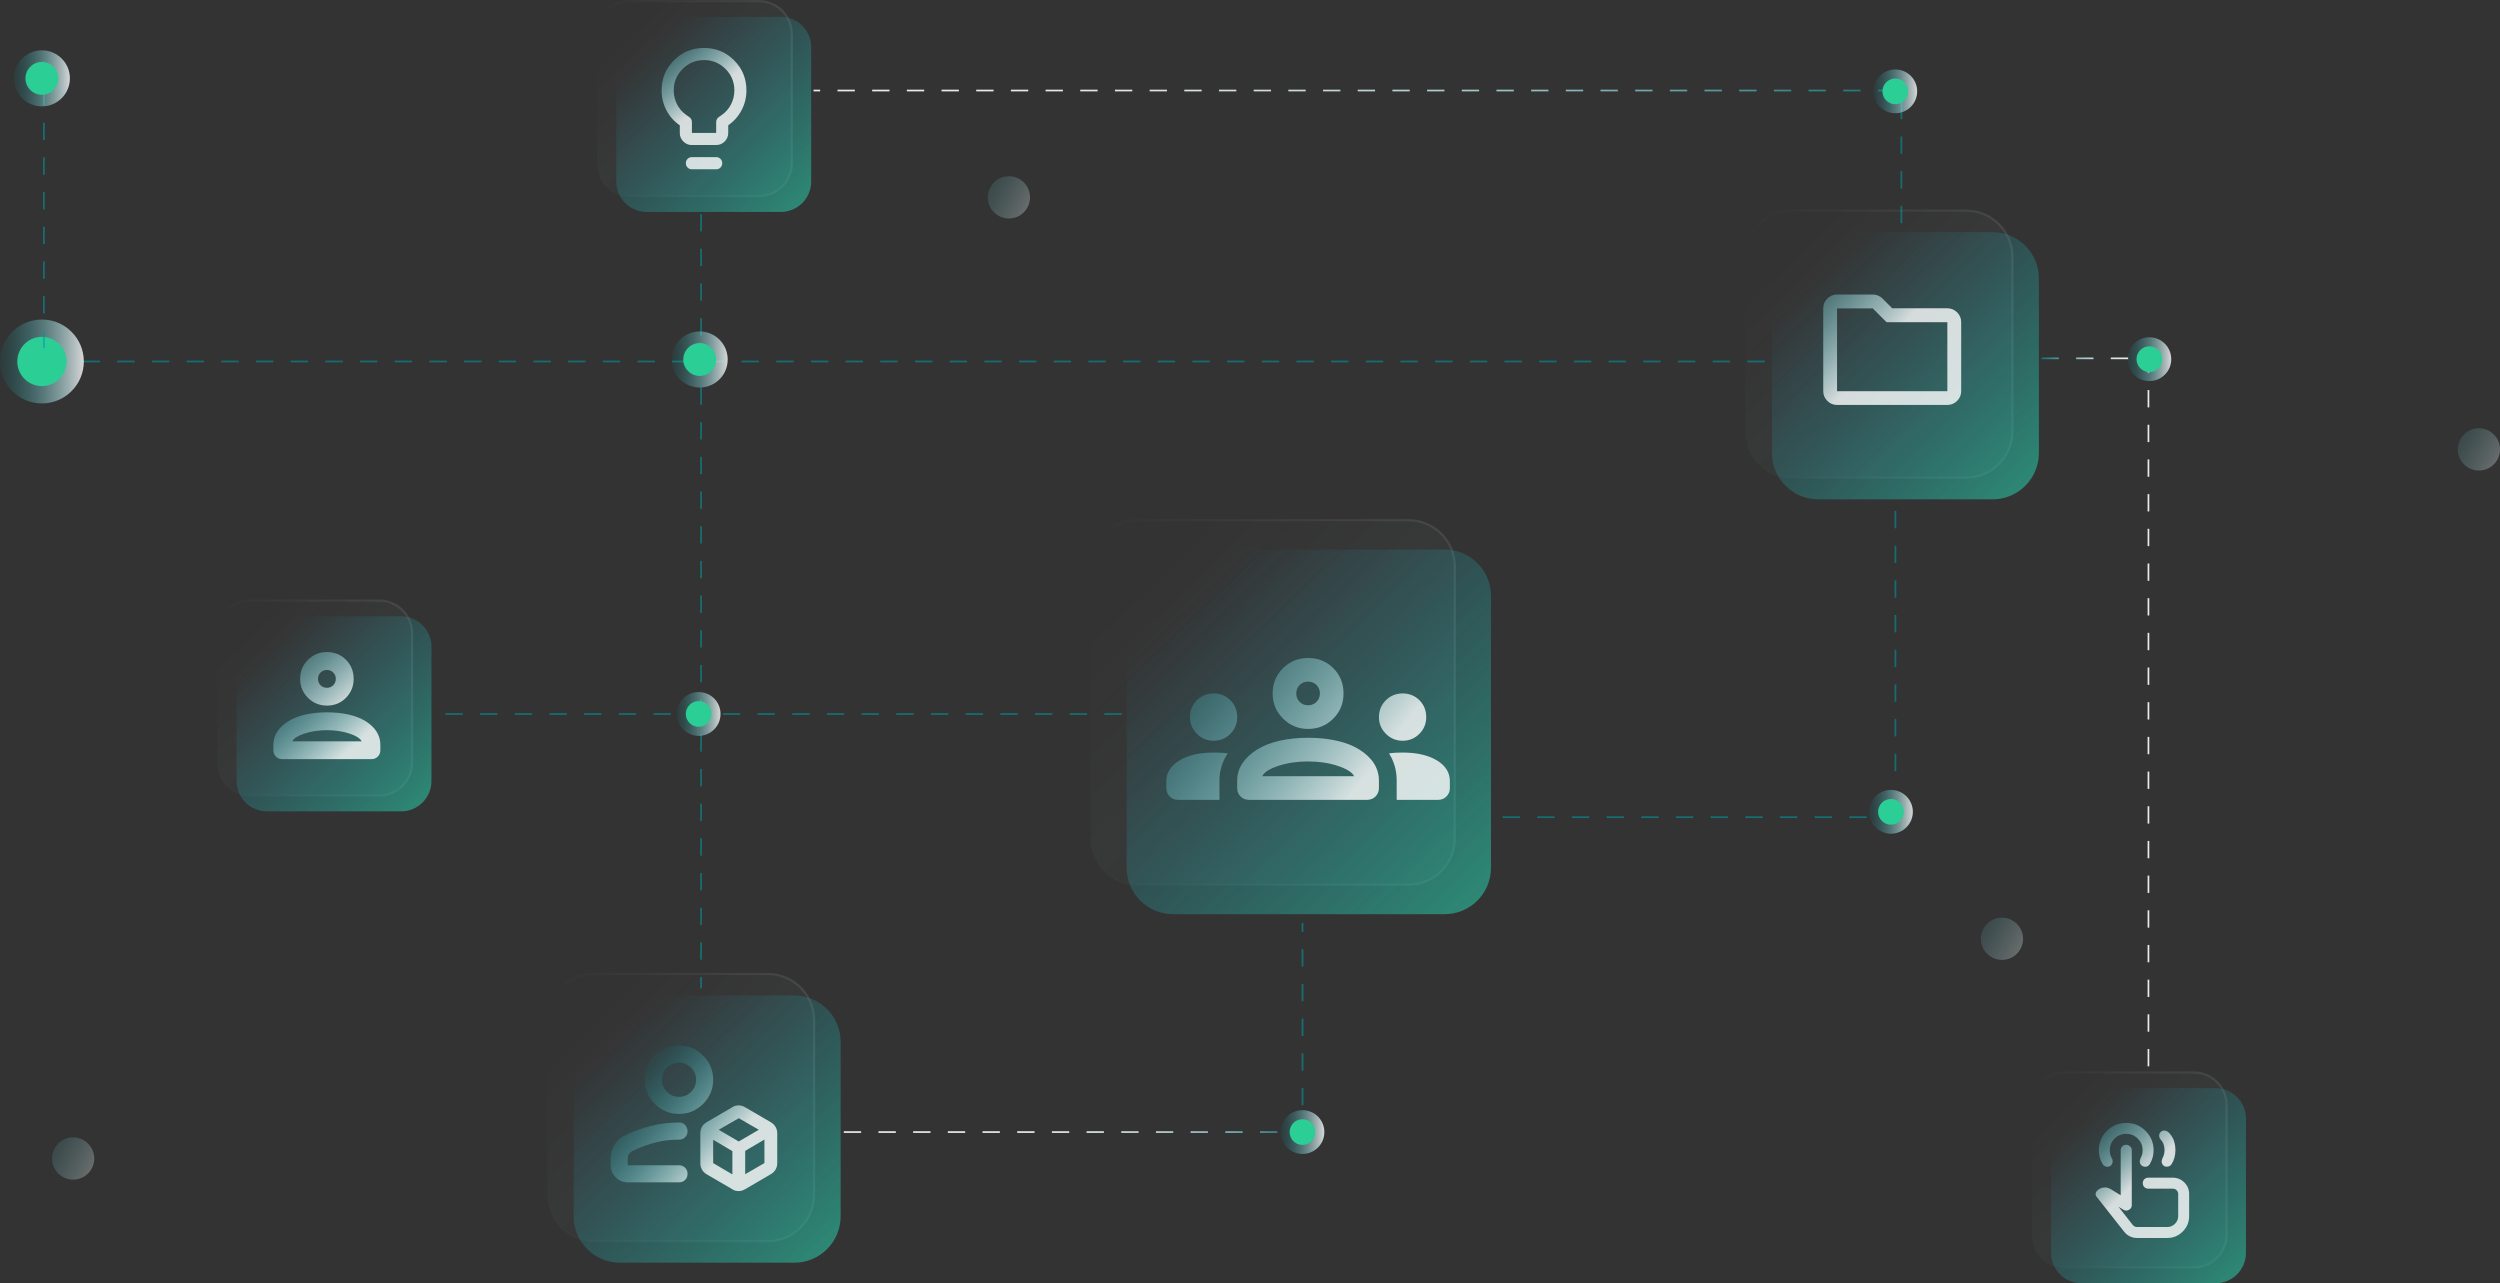 <svg width="865" height="444" viewBox="0 0 865 444" fill="none" xmlns="http://www.w3.org/2000/svg">
<rect x="0" y="0" width="865" height="444" fill="#333333" stroke="none"/>
<g clip-path="url(#clip0_801_200)">
<path opacity="0.15" d="M487.354 179.969H393.364C384.51 179.969 377.333 187.153 377.333 196.015V290.089C377.333 298.95 384.51 306.134 393.364 306.134H487.354C496.208 306.134 503.385 298.95 503.385 290.089V196.015C503.385 187.153 496.208 179.969 487.354 179.969Z" fill="url(#paint0_linear_801_200)" stroke="url(#paint1_linear_801_200)" stroke-width="0.75" stroke-miterlimit="10"/>
<path d="M499.846 190.138H405.856C397.003 190.138 389.825 197.322 389.825 206.184V300.258C389.825 309.12 397.003 316.303 405.856 316.303H499.846C508.7 316.303 515.877 309.12 515.877 300.258V206.184C515.877 197.322 508.7 190.138 499.846 190.138Z" fill="url(#paint2_linear_801_200)"/>
<path d="M407.625 276.752C406.47 276.752 405.491 276.356 404.71 275.575C403.93 274.794 403.534 273.814 403.534 272.658V270.303C403.534 267.375 405.033 264.979 408.031 263.145C411.029 261.301 414.985 260.384 419.888 260.384C420.773 260.384 421.626 260.405 422.438 260.436C423.25 260.467 424.041 260.551 424.791 260.696C423.833 262.124 423.125 263.624 422.647 265.198C422.168 266.771 421.928 268.407 421.928 270.105V276.752H407.625ZM432.151 276.752C430.995 276.752 430.017 276.356 429.236 275.575C428.455 274.794 428.06 273.814 428.06 272.658V270.105C428.06 267.927 428.653 265.927 429.85 264.124C431.047 262.322 432.734 260.728 434.909 259.363C437.085 257.998 439.698 256.977 442.727 256.289C445.756 255.602 449.046 255.268 452.585 255.268C456.124 255.268 459.518 255.612 462.547 256.289C465.576 256.966 468.189 257.998 470.365 259.363C472.541 260.728 474.217 262.311 475.372 264.124C476.528 265.937 477.11 267.927 477.11 270.105V272.658C477.11 273.814 476.715 274.794 475.934 275.575C475.153 276.356 474.175 276.752 473.019 276.752H432.14H432.151ZM483.252 276.752V270.105C483.252 268.334 483.034 266.656 482.586 265.093C482.138 263.52 481.483 262.061 480.598 260.696C481.347 260.561 482.118 260.478 482.898 260.436C483.679 260.394 484.481 260.384 485.303 260.384C490.206 260.384 494.162 261.29 497.16 263.093C500.158 264.895 501.657 267.302 501.657 270.303V272.658C501.657 273.814 501.261 274.794 500.48 275.575C499.7 276.356 498.721 276.752 497.566 276.752H483.263H483.252ZM436.752 268.573H468.533C467.856 267.208 465.962 266.021 462.859 264.989C459.757 263.968 456.333 263.458 452.585 263.458C448.838 263.458 445.413 263.968 442.311 264.989C439.208 266.01 437.356 267.208 436.741 268.573H436.752ZM419.888 256.3C417.639 256.3 415.714 255.497 414.111 253.893C412.507 252.288 411.706 250.361 411.706 248.11C411.706 245.86 412.507 243.849 414.111 242.275C415.714 240.702 417.639 239.921 419.888 239.921C422.136 239.921 424.146 240.702 425.717 242.275C427.289 243.849 428.07 245.787 428.07 248.11C428.07 250.434 427.289 252.288 425.717 253.893C424.146 255.497 422.209 256.3 419.888 256.3ZM485.293 256.3C483.044 256.3 481.118 255.497 479.515 253.893C477.912 252.288 477.11 250.361 477.11 248.11C477.11 245.86 477.912 243.849 479.515 242.275C481.118 240.702 483.044 239.921 485.293 239.921C487.541 239.921 489.55 240.702 491.122 242.275C492.694 243.849 493.475 245.787 493.475 248.11C493.475 250.434 492.694 252.288 491.122 253.893C489.55 255.497 487.614 256.3 485.293 256.3ZM452.595 252.205C449.191 252.205 446.298 251.007 443.914 248.621C441.53 246.235 440.333 243.338 440.333 239.931C440.333 236.524 441.53 233.534 443.914 231.19C446.298 228.845 449.191 227.657 452.595 227.657C455.999 227.657 458.987 228.835 461.329 231.19C463.682 233.544 464.858 236.462 464.858 239.931C464.858 243.401 463.682 246.235 461.329 248.621C458.977 251.007 456.062 252.205 452.595 252.205ZM452.595 244.026C453.751 244.026 454.729 243.63 455.51 242.849C456.291 242.067 456.686 241.088 456.686 239.931C456.686 238.775 456.291 237.795 455.51 237.014C454.729 236.232 453.751 235.836 452.595 235.836C451.44 235.836 450.461 236.232 449.681 237.014C448.9 237.795 448.504 238.775 448.504 239.931C448.504 241.088 448.9 242.067 449.681 242.849C450.461 243.63 451.44 244.026 452.595 244.026Z" fill="url(#paint3_linear_801_200)"/>
<path opacity="0.15" d="M680.279 72.861H619.965C611.111 72.861 603.934 80.045 603.934 88.906V149.275C603.934 158.136 611.111 165.32 619.965 165.32H680.279C689.133 165.32 696.31 158.136 696.31 149.275V88.906C696.31 80.045 689.133 72.861 680.279 72.861Z" fill="url(#paint4_linear_801_200)" stroke="url(#paint5_linear_801_200)" stroke-width="0.75" stroke-miterlimit="10"/>
<path d="M689.429 80.311H629.115C620.261 80.311 613.084 87.494 613.084 96.356V156.724C613.084 165.586 620.261 172.77 629.115 172.77H689.429C698.283 172.77 705.46 165.586 705.46 156.724V96.356C705.46 87.494 698.283 80.311 689.429 80.311Z" fill="url(#paint6_linear_801_200)"/>
<path opacity="0.15" d="M262.618 0.396H217.918C211.64 0.396 206.551 5.49 206.551 11.774V56.513C206.551 62.797 211.64 67.891 217.918 67.891H262.618C268.896 67.891 273.985 62.797 273.985 56.513V11.774C273.985 5.49 268.896 0.396 262.618 0.396Z" fill="url(#paint7_linear_801_200)" stroke="url(#paint8_linear_801_200)" stroke-width="0.75" stroke-miterlimit="10"/>
<path d="M270.164 5.835H223.737C217.936 5.835 213.233 10.541 213.233 16.348V62.817C213.233 68.623 217.936 73.33 223.737 73.33H270.164C275.965 73.33 280.668 68.623 280.668 62.817V16.348C280.668 10.541 275.965 5.835 270.164 5.835Z" fill="url(#paint9_linear_801_200)"/>
<path opacity="0.15" d="M759.059 371.066H714.36C708.082 371.066 702.992 376.16 702.992 382.444V427.183C702.992 433.467 708.082 438.561 714.36 438.561H759.059C765.337 438.561 770.427 433.467 770.427 427.183V382.444C770.427 376.16 765.337 371.066 759.059 371.066Z" fill="url(#paint10_linear_801_200)" stroke="url(#paint11_linear_801_200)" stroke-width="0.75" stroke-miterlimit="10"/>
<path d="M766.595 376.505H720.168C714.367 376.505 709.664 381.212 709.664 387.018V433.487C709.664 439.293 714.367 444 720.168 444H766.595C772.396 444 777.099 439.293 777.099 433.487V387.018C777.099 381.212 772.396 376.505 766.595 376.505Z" fill="url(#paint12_linear_801_200)"/>
<path opacity="0.15" d="M131.236 207.788H86.536C80.258 207.788 75.169 212.882 75.169 219.166V263.906C75.169 270.189 80.258 275.283 86.536 275.283H131.236C137.514 275.283 142.603 270.189 142.603 263.906V219.166C142.603 212.882 137.514 207.788 131.236 207.788Z" fill="url(#paint13_linear_801_200)" stroke="url(#paint14_linear_801_200)" stroke-width="0.75" stroke-miterlimit="10"/>
<path d="M138.783 213.237H92.355C86.554 213.237 81.852 217.944 81.852 223.75V270.22C81.852 276.026 86.554 280.732 92.355 280.732H138.783C144.584 280.732 149.286 276.026 149.286 270.22V223.75C149.286 217.944 144.584 213.237 138.783 213.237Z" fill="url(#paint15_linear_801_200)"/>
<path opacity="0.15" d="M265.678 336.985H205.364C196.51 336.985 189.333 344.169 189.333 353.031V413.399C189.333 422.261 196.51 429.445 205.364 429.445H265.678C274.532 429.445 281.709 422.261 281.709 413.399V353.031C281.709 344.169 274.532 336.985 265.678 336.985Z" fill="url(#paint16_linear_801_200)" stroke="url(#paint17_linear_801_200)" stroke-width="0.75" stroke-miterlimit="10"/>
<path d="M274.829 344.435H214.514C205.661 344.435 198.483 351.619 198.483 360.481V420.849C198.483 429.71 205.661 436.894 214.514 436.894H274.829C283.682 436.894 290.86 429.71 290.86 420.849V360.481C290.86 351.619 283.682 344.435 274.829 344.435Z" fill="url(#paint18_linear_801_200)"/>
<path d="M211.276 403.167V400.802C211.276 399.177 211.693 397.645 212.536 396.218C213.379 394.79 214.535 393.707 216.013 392.967C218.969 391.488 222.04 390.352 225.215 389.56C228.39 388.768 231.659 388.372 235.011 388.372C235.802 388.372 236.478 388.654 237.041 389.227C237.603 389.8 237.894 390.55 237.894 391.488C237.894 392.279 237.613 392.946 237.041 393.488C236.468 394.03 235.802 394.301 235.011 394.301C231.513 394.301 228.359 394.749 225.548 395.634C222.738 396.52 220.447 397.406 218.678 398.302C218.23 398.552 217.876 398.896 217.605 399.333C217.335 399.781 217.2 400.271 217.2 400.813V403.178H234.938C235.771 403.178 236.478 403.459 237.041 404.032C237.603 404.605 237.894 405.303 237.894 406.137C237.894 406.97 237.613 407.679 237.041 408.242C236.468 408.804 235.771 409.096 234.938 409.096H217.2C215.576 409.096 214.181 408.512 213.025 407.356C211.87 406.199 211.287 404.803 211.287 403.178L211.276 403.167ZM255.622 412.117C255.226 412.117 254.831 412.065 254.435 411.972C254.04 411.878 253.675 411.701 253.332 411.451L244.463 406.272C243.776 405.876 243.245 405.345 242.87 404.678C242.506 404.011 242.318 403.282 242.318 402.501V392.071C242.318 391.279 242.506 390.55 242.87 389.893C243.234 389.227 243.765 388.695 244.463 388.299L253.332 383.121C253.675 382.871 254.05 382.704 254.435 382.6C254.82 382.496 255.226 382.454 255.622 382.454C256.018 382.454 256.403 382.517 256.767 382.642C257.131 382.767 257.496 382.923 257.839 383.121L266.708 388.299C267.395 388.695 267.937 389.227 268.332 389.893C268.728 390.56 268.926 391.29 268.926 392.071V402.501C268.926 403.292 268.728 404.022 268.332 404.678C267.937 405.345 267.395 405.876 266.708 406.272L257.839 411.451C257.496 411.649 257.142 411.805 256.767 411.93C256.392 412.055 256.018 412.117 255.622 412.117ZM234.927 385.424C231.68 385.424 228.89 384.267 226.579 381.944C224.268 379.631 223.102 376.838 223.102 373.588C223.102 370.337 224.257 367.544 226.579 365.231C228.89 362.918 231.68 361.751 234.927 361.751C238.175 361.751 240.965 362.908 243.276 365.231C245.587 367.544 246.753 370.337 246.753 373.588C246.753 376.838 245.597 379.631 243.276 381.944C240.965 384.257 238.175 385.424 234.927 385.424ZM234.927 379.506C236.551 379.506 237.946 378.922 239.102 377.766C240.257 376.609 240.84 375.213 240.84 373.588C240.84 371.962 240.257 370.566 239.102 369.409C237.946 368.253 236.551 367.67 234.927 367.67C233.303 367.67 231.909 368.253 230.753 369.409C229.598 370.566 229.015 371.962 229.015 373.588C229.015 375.213 229.598 376.609 230.753 377.766C231.909 378.922 233.303 379.506 234.927 379.506ZM248.668 390.894L255.612 394.957L262.555 390.894L255.612 386.903L248.668 390.894ZM257.839 406.272L264.491 402.428V394.29L257.839 398.208V406.272ZM246.753 402.428L253.405 406.345V398.281L246.753 394.363V402.428Z" fill="url(#paint19_linear_801_200)"/>
<path d="M519.885 282.743H656.409" stroke="url(#paint20_linear_801_200)" stroke-width="0.59" stroke-miterlimit="10" stroke-dasharray="6 6"/>
<path d="M655.826 176.791V272.647" stroke="url(#paint21_linear_801_200)" stroke-width="0.59" stroke-miterlimit="10" stroke-dasharray="6 6"/>
<path d="M242.568 74.07V341.976" stroke="url(#paint22_linear_801_200)" stroke-width="0.59" stroke-miterlimit="10" stroke-dasharray="6 6"/>
<path d="M657.877 77.216V31.32H281.48" stroke="url(#paint23_linear_801_200)" stroke-width="0.59" stroke-miterlimit="10" stroke-dasharray="6 6"/>
<path d="M291.952 391.696H450.67V319.325" stroke="url(#paint24_linear_801_200)" stroke-width="0.59" stroke-miterlimit="10" stroke-dasharray="6 6"/>
<path d="M706.334 123.987H743.361V370.024" stroke="url(#paint25_linear_801_200)" stroke-width="0.59" stroke-miterlimit="10" stroke-dasharray="6 6"/>
<path d="M635.62 140.116C634.308 140.116 633.184 139.647 632.247 138.71C631.31 137.772 630.842 136.647 630.842 135.334V106.681C630.842 105.368 631.31 104.243 632.247 103.305C633.184 102.368 634.308 101.899 635.62 101.899H647.966C648.601 101.899 649.205 102.013 649.788 102.253C650.371 102.493 650.87 102.826 651.307 103.264L654.711 106.671H673.793C675.104 106.671 676.228 107.14 677.165 108.077C678.102 109.015 678.571 110.14 678.571 111.453V135.323C678.571 136.636 678.102 137.761 677.165 138.699C676.228 139.637 675.104 140.106 673.793 140.106H635.63L635.62 140.116ZM635.62 135.344H673.782V111.474H652.734L647.966 106.702H635.62V135.355V135.344Z" fill="url(#paint26_linear_801_200)"/>
<path d="M239.404 50.189C238.249 50.189 237.26 49.782 236.437 48.959C235.615 48.136 235.209 47.146 235.209 45.99V43.364C233.221 41.999 231.67 40.249 230.566 38.113C229.463 35.977 228.911 33.706 228.911 31.288C228.911 27.194 230.337 23.724 233.179 20.869C236.031 18.015 239.498 16.598 243.589 16.598C247.68 16.598 251.146 18.025 253.999 20.869C256.851 23.724 258.267 27.194 258.267 31.288C258.267 33.706 257.715 35.967 256.612 38.082C255.508 40.197 253.967 41.958 251.969 43.354V45.979C251.969 47.136 251.563 48.126 250.74 48.949C249.918 49.772 248.929 50.178 247.774 50.178H239.383L239.404 50.189ZM239.404 45.99H247.794V42.26C247.794 41.906 247.878 41.583 248.034 41.26C248.19 40.937 248.409 40.697 248.69 40.52L249.585 39.895C251.021 38.915 252.125 37.665 252.916 36.144C253.707 34.623 254.092 33.008 254.092 31.288C254.092 28.381 253.072 25.912 251.021 23.86C248.971 21.807 246.504 20.786 243.599 20.786C240.695 20.786 238.228 21.807 236.177 23.86C234.137 25.902 233.106 28.381 233.106 31.288C233.106 33.008 233.502 34.623 234.283 36.144C235.063 37.665 236.177 38.915 237.614 39.895L238.509 40.52C238.79 40.697 239.009 40.937 239.165 41.26C239.321 41.583 239.404 41.906 239.404 42.26V45.99ZM239.404 58.576C238.811 58.576 238.311 58.378 237.905 57.972C237.499 57.566 237.301 57.076 237.301 56.471C237.301 55.867 237.499 55.377 237.905 54.971C238.311 54.565 238.8 54.367 239.404 54.367H247.794C248.388 54.367 248.887 54.565 249.293 54.971C249.699 55.377 249.897 55.867 249.897 56.471C249.897 57.076 249.699 57.566 249.293 57.972C248.887 58.378 248.398 58.576 247.794 58.576H239.404Z" fill="url(#paint27_linear_801_200)"/>
<path d="M749.765 403.688C749.223 403.688 748.786 403.511 748.443 403.147C748.099 402.782 747.922 402.334 747.922 401.792C747.922 401.667 748.006 401.354 748.162 400.844C748.412 400.406 748.599 399.948 748.734 399.469C748.87 398.989 748.922 398.5 748.922 398C748.922 397.364 748.838 396.739 748.661 396.124C748.484 395.509 748.182 394.968 747.735 394.488C747.547 394.269 747.391 394.019 747.256 393.749C747.121 393.478 747.069 393.207 747.069 392.915C747.069 392.436 747.235 392.029 747.568 391.686C747.901 391.342 748.307 391.165 748.776 391.165C749.182 391.165 749.557 391.269 749.89 391.477C750.223 391.686 750.514 391.946 750.764 392.259C751.462 393.05 751.961 393.946 752.253 394.936C752.555 395.937 752.7 396.947 752.7 397.989C752.7 398.812 752.596 399.625 752.388 400.427C752.18 401.229 751.857 402 751.42 402.73C751.264 403.011 751.035 403.24 750.733 403.417C750.431 403.595 750.108 403.678 749.765 403.678V403.688ZM739.397 428.34C738.512 428.34 737.679 428.152 736.909 427.767C736.138 427.381 735.483 426.85 734.941 426.152L725.416 414.066C725.166 413.784 725.052 413.441 725.083 413.045C725.114 412.649 725.26 412.326 725.51 412.076C726.145 411.409 726.894 411.013 727.779 410.888C728.664 410.763 729.487 410.94 730.246 411.409L733.755 413.545V398C733.755 397.458 733.932 397.01 734.296 396.645C734.66 396.28 735.108 396.103 735.649 396.103C736.19 396.103 736.648 396.28 737.023 396.645C737.398 397.01 737.596 397.458 737.596 398V416.962C737.596 417.692 737.273 418.233 736.628 418.598C735.982 418.963 735.337 418.952 734.712 418.577L733.005 417.535L737.929 423.839C738.116 424.058 738.335 424.235 738.595 424.36C738.855 424.485 739.116 424.547 739.397 424.547H749.869C750.91 424.547 751.805 424.172 752.544 423.433C753.283 422.693 753.658 421.797 753.658 420.755V413.17C753.658 412.628 753.481 412.18 753.117 411.815C752.752 411.451 752.305 411.274 751.763 411.274H743.29C742.749 411.274 742.301 411.096 741.937 410.732C741.572 410.367 741.395 409.919 741.395 409.377C741.395 408.835 741.572 408.387 741.937 408.023C742.301 407.658 742.749 407.481 743.29 407.481H751.763C753.346 407.481 754.689 408.033 755.792 409.138C756.895 410.242 757.447 411.586 757.447 413.17V420.755C757.447 422.839 756.708 424.631 755.219 426.11C753.731 427.6 751.951 428.34 749.869 428.34H739.397ZM742.239 403.688C741.697 403.688 741.25 403.511 740.885 403.147C740.521 402.782 740.344 402.334 740.344 401.792C740.344 401.73 740.427 401.417 740.583 400.844C740.833 400.406 741.021 399.948 741.156 399.489C741.291 399.031 741.343 398.531 741.343 398C741.343 396.416 740.792 395.072 739.688 393.967C738.585 392.863 737.242 392.311 735.66 392.311C734.077 392.311 732.734 392.863 731.631 393.967C730.528 395.072 729.976 396.416 729.976 398C729.976 398.541 730.038 399.031 730.163 399.489C730.288 399.948 730.475 400.396 730.736 400.844C730.829 401 730.892 401.157 730.923 401.323C730.954 401.49 730.975 401.636 730.975 401.803C730.975 402.344 730.798 402.792 730.455 403.157C730.111 403.522 729.663 403.699 729.133 403.699C728.789 403.699 728.466 403.605 728.164 403.417C727.863 403.23 727.634 402.99 727.477 402.709C727.071 402.011 726.749 401.271 726.53 400.479C726.312 399.687 726.197 398.864 726.197 398.01C726.197 395.384 727.124 393.155 728.966 391.3C730.809 389.456 733.047 388.529 735.67 388.529C738.293 388.529 740.521 389.456 742.374 391.3C744.216 393.144 745.143 395.384 745.143 398.01C745.143 398.864 745.028 399.687 744.81 400.479C744.591 401.271 744.268 402.011 743.862 402.709C743.706 402.99 743.488 403.23 743.196 403.417C742.905 403.605 742.592 403.699 742.249 403.699L742.239 403.688Z" fill="url(#paint28_linear_801_200)"/>
<path d="M388.107 247.058H148.068" stroke="url(#paint29_linear_801_200)" stroke-width="0.59" stroke-miterlimit="10" stroke-dasharray="6 6"/>
<path d="M130.299 253.143C129.425 251.778 128.165 250.579 126.52 249.548C124.875 248.516 122.908 247.745 120.618 247.235C118.328 246.724 115.819 246.464 113.102 246.464C110.385 246.464 107.949 246.724 105.659 247.235C103.369 247.745 101.401 248.516 99.757 249.548C98.112 250.579 96.842 251.778 95.936 253.143C95.041 254.507 94.583 256.008 94.583 257.654V259.582C94.583 260.457 94.874 261.186 95.468 261.78C96.061 262.374 96.79 262.666 97.664 262.666H128.519C129.393 262.666 130.122 262.374 130.715 261.78C131.309 261.186 131.6 260.457 131.6 259.582V257.654C131.6 256.008 131.163 254.497 130.289 253.143H130.299ZM101.152 256.497C101.61 255.466 103.015 254.57 105.357 253.799C107.699 253.028 110.281 252.642 113.112 252.642C115.944 252.642 118.525 253.028 120.868 253.799C123.21 254.57 124.636 255.476 125.146 256.497H101.162H101.152Z" fill="url(#paint30_linear_801_200)"/>
<path d="M119.702 228.283C117.932 226.511 115.726 225.615 113.113 225.615C110.5 225.615 108.355 226.501 106.555 228.283C104.754 230.054 103.858 232.263 103.858 234.878C103.858 237.493 104.754 239.639 106.555 241.442C108.355 243.244 110.541 244.14 113.113 244.14C115.684 244.14 117.932 243.244 119.702 241.442C121.472 239.639 122.367 237.451 122.367 234.878C122.367 232.304 121.482 230.054 119.702 228.283ZM115.299 237.087C114.705 237.681 113.977 237.972 113.102 237.972C112.228 237.972 111.499 237.681 110.906 237.087C110.312 236.493 110.021 235.763 110.021 234.888C110.021 234.013 110.312 233.284 110.906 232.69C111.499 232.096 112.228 231.804 113.102 231.804C113.977 231.804 114.705 232.096 115.299 232.69C115.892 233.284 116.184 234.013 116.184 234.888C116.184 235.763 115.892 236.493 115.299 237.087Z" fill="url(#paint31_linear_801_200)"/>
<path d="M661.843 280.889C661.843 285.067 658.46 288.463 654.275 288.463C650.09 288.463 646.707 285.077 646.707 280.889C646.707 276.7 650.09 273.314 654.275 273.314C658.46 273.314 661.843 276.7 661.843 280.889Z" fill="url(#paint32_linear_801_200)"/>
<path d="M658.71 280.889C658.71 283.348 656.722 285.338 654.265 285.338C651.809 285.338 649.82 283.348 649.82 280.889C649.82 278.43 651.809 276.44 654.265 276.44C656.722 276.44 658.71 278.43 658.71 280.889Z" fill="#2BCE95"/>
<path d="M751.253 124.279C751.253 128.457 747.87 131.854 743.685 131.854C739.5 131.854 736.117 128.468 736.117 124.279C736.117 120.091 739.5 116.704 743.685 116.704C747.87 116.704 751.253 120.091 751.253 124.279Z" fill="url(#paint33_linear_801_200)"/>
<path d="M748.13 124.279C748.13 126.738 746.142 128.728 743.685 128.728C741.228 128.728 739.24 126.738 739.24 124.279C739.24 121.82 741.228 119.83 743.685 119.83C746.142 119.83 748.13 121.82 748.13 124.279Z" fill="#2BCE95"/>
<path d="M663.343 31.612C663.343 35.79 659.96 39.186 655.775 39.186C651.59 39.186 648.207 35.8 648.207 31.612C648.207 27.423 651.59 24.037 655.775 24.037C659.96 24.037 663.343 27.423 663.343 31.612Z" fill="url(#paint34_linear_801_200)"/>
<path d="M660.22 31.612C660.22 34.071 658.232 36.06 655.775 36.06C653.318 36.06 651.33 34.071 651.33 31.612C651.33 29.153 653.318 27.163 655.775 27.163C658.232 27.163 660.22 29.153 660.22 31.612Z" fill="#2BCE95"/>
<path d="M458.228 391.696C458.228 395.874 454.844 399.271 450.66 399.271C446.475 399.271 443.092 395.885 443.092 391.696C443.092 387.508 446.475 384.121 450.66 384.121C454.844 384.121 458.228 387.508 458.228 391.696Z" fill="url(#paint35_linear_801_200)"/>
<path d="M455.105 391.696C455.105 394.155 453.117 396.145 450.66 396.145C448.203 396.145 446.215 394.155 446.215 391.696C446.215 389.237 448.203 387.247 450.66 387.247C453.117 387.247 455.105 389.237 455.105 391.696Z" fill="#2BCE95"/>
<path d="M249.304 247.027C249.304 251.205 245.921 254.601 241.736 254.601C237.551 254.601 234.168 251.215 234.168 247.027C234.168 242.838 237.551 239.452 241.736 239.452C245.921 239.452 249.304 242.838 249.304 247.027Z" fill="url(#paint36_linear_801_200)"/>
<path d="M246.181 247.027C246.181 249.485 244.193 251.476 241.736 251.476C239.279 251.476 237.291 249.485 237.291 247.027C237.291 244.568 239.279 242.578 241.736 242.578C244.193 242.578 246.181 244.568 246.181 247.027Z" fill="#2BCE95"/>
<path d="M610.575 125.071H14.501" stroke="url(#paint37_linear_801_200)" stroke-width="0.59" stroke-miterlimit="10" stroke-dasharray="6 6"/>
<path d="M29.002 125.071C29.002 133.083 22.506 139.585 14.501 139.585C6.496 139.585 0 133.083 0 125.071C0 117.059 6.496 110.557 14.501 110.557C22.506 110.557 29.002 117.059 29.002 125.071Z" fill="url(#paint38_linear_801_200)"/>
<path d="M23.016 125.071C23.016 129.78 19.206 133.594 14.501 133.594C9.795 133.594 5.985 129.78 5.985 125.071C5.985 120.361 9.795 116.548 14.501 116.548C19.206 116.548 23.016 120.361 23.016 125.071Z" fill="#2BCE95"/>
<path d="M15.188 120.455V21.224" stroke="url(#paint39_linear_801_200)" stroke-width="0.59" stroke-miterlimit="10" stroke-dasharray="6 6"/>
<path d="M24.182 27.11C24.182 32.466 19.841 36.811 14.49 36.811C9.14 36.811 4.799 32.466 4.799 27.11C4.799 21.755 9.14 17.41 14.49 17.41C19.841 17.41 24.182 21.755 24.182 27.11Z" fill="url(#paint40_linear_801_200)"/>
<path d="M20.185 27.11C20.185 30.257 17.634 32.799 14.501 32.799C11.368 32.799 8.817 30.247 8.817 27.11C8.817 23.974 11.368 21.422 14.501 21.422C17.634 21.422 20.185 23.974 20.185 27.11Z" fill="#2BCE95"/>
<path d="M251.781 124.383C251.781 129.739 247.441 134.083 242.09 134.083C236.739 134.083 232.398 129.739 232.398 124.383C232.398 119.028 236.739 114.683 242.09 114.683C247.441 114.683 251.781 119.028 251.781 124.383Z" fill="url(#paint41_linear_801_200)"/>
<path d="M247.784 124.383C247.784 127.53 245.234 130.072 242.101 130.072C238.967 130.072 236.417 127.519 236.417 124.383C236.417 121.247 238.967 118.694 242.101 118.694C245.234 118.694 247.784 121.247 247.784 124.383Z" fill="#2BCE95"/>
<g opacity="0.4">
<path d="M20.143 395.676C22.995 392.821 27.617 392.821 30.47 395.676C33.322 398.531 33.322 403.157 30.47 406.012C27.617 408.867 22.995 408.867 20.143 406.012C17.291 403.157 17.291 398.531 20.143 395.676Z" fill="url(#paint42_linear_801_200)"/>
</g>
<g opacity="0.4">
<path d="M343.919 63.119C346.771 60.264 351.393 60.264 354.245 63.119C357.097 65.974 357.097 70.6 354.245 73.455C351.393 76.31 346.771 76.31 343.919 73.455C341.066 70.6 341.066 65.974 343.919 63.119Z" fill="url(#paint43_linear_801_200)"/>
</g>
<g opacity="0.4">
<path d="M687.514 319.648C690.366 316.793 694.988 316.793 697.841 319.648C700.693 322.503 700.693 327.129 697.841 329.984C694.988 332.839 690.366 332.839 687.514 329.984C684.662 327.129 684.662 322.503 687.514 319.648Z" fill="url(#paint44_linear_801_200)"/>
</g>
<g opacity="0.4">
<path d="M852.53 150.327C855.382 147.472 860.004 147.472 862.856 150.327C865.709 153.182 865.709 157.808 862.856 160.663C860.004 163.518 855.382 163.518 852.53 160.663C849.678 157.808 849.678 153.182 852.53 150.327Z" fill="url(#paint45_linear_801_200)"/>
</g>
</g>
<defs>
<linearGradient id="paint0_linear_801_200" x1="532.74" y1="338.621" x2="397.017" y2="198.47" gradientUnits="userSpaceOnUse">
<stop stop-color="#0098A0" stop-opacity="0.6"/>
<stop offset="1" stop-color="white" stop-opacity="0"/>
</linearGradient>
<linearGradient id="paint1_linear_801_200" x1="376.937" y1="243.047" x2="503.77" y2="243.047" gradientUnits="userSpaceOnUse">
<stop stop-color="white" stop-opacity="0"/>
<stop offset="1" stop-color="white" stop-opacity="0.6"/>
</linearGradient>
<linearGradient id="paint2_linear_801_200" x1="545.222" y1="348.78" x2="409.509" y2="208.639" gradientUnits="userSpaceOnUse">
<stop stop-color="#2BCE95" stop-opacity="0.8"/>
<stop offset="1" stop-color="#24A1C2" stop-opacity="0"/>
</linearGradient>
<linearGradient id="paint3_linear_801_200" x1="397.247" y1="219.603" x2="467.831" y2="274.263" gradientUnits="userSpaceOnUse">
<stop stop-color="#0098A0" stop-opacity="0.08"/>
<stop offset="1" stop-color="white" stop-opacity="0.8"/>
</linearGradient>
<linearGradient id="paint4_linear_801_200" x1="715.839" y1="187.065" x2="619.292" y2="87.378" gradientUnits="userSpaceOnUse">
<stop stop-color="#0098A0" stop-opacity="0.6"/>
<stop offset="1" stop-color="white" stop-opacity="0"/>
</linearGradient>
<linearGradient id="paint5_linear_801_200" x1="603.538" y1="119.09" x2="696.706" y2="119.09" gradientUnits="userSpaceOnUse">
<stop stop-color="white" stop-opacity="0"/>
<stop offset="1" stop-color="white" stop-opacity="0.6"/>
</linearGradient>
<linearGradient id="paint6_linear_801_200" x1="724.989" y1="194.514" x2="628.443" y2="94.828" gradientUnits="userSpaceOnUse">
<stop stop-color="#2BCE95" stop-opacity="0.8"/>
<stop offset="1" stop-color="#24A1C2" stop-opacity="0"/>
</linearGradient>
<linearGradient id="paint7_linear_801_200" x1="288.403" y1="83.926" x2="217.697" y2="10.92" gradientUnits="userSpaceOnUse">
<stop stop-color="#0098A0" stop-opacity="0.6"/>
<stop offset="1" stop-color="white" stop-opacity="0"/>
</linearGradient>
<linearGradient id="paint8_linear_801_200" x1="206.166" y1="34.143" x2="274.381" y2="34.143" gradientUnits="userSpaceOnUse">
<stop stop-color="white" stop-opacity="0"/>
<stop offset="1" stop-color="white" stop-opacity="0.6"/>
</linearGradient>
<linearGradient id="paint9_linear_801_200" x1="295.481" y1="89.781" x2="224.191" y2="16.161" gradientUnits="userSpaceOnUse">
<stop stop-color="#2BCE95" stop-opacity="0.8"/>
<stop offset="1" stop-color="#24A1C2" stop-opacity="0"/>
</linearGradient>
<linearGradient id="paint10_linear_801_200" x1="784.834" y1="454.607" x2="714.128" y2="381.59" gradientUnits="userSpaceOnUse">
<stop stop-color="#0098A0" stop-opacity="0.6"/>
<stop offset="1" stop-color="white" stop-opacity="0"/>
</linearGradient>
<linearGradient id="paint11_linear_801_200" x1="702.597" y1="404.814" x2="770.812" y2="404.814" gradientUnits="userSpaceOnUse">
<stop stop-color="white" stop-opacity="0"/>
<stop offset="1" stop-color="white" stop-opacity="0.6"/>
</linearGradient>
<linearGradient id="paint12_linear_801_200" x1="791.922" y1="460.452" x2="720.622" y2="386.832" gradientUnits="userSpaceOnUse">
<stop stop-color="#2BCE95" stop-opacity="0.8"/>
<stop offset="1" stop-color="#24A1C2" stop-opacity="0"/>
</linearGradient>
<linearGradient id="paint13_linear_801_200" x1="157.021" y1="291.329" x2="86.315" y2="218.312" gradientUnits="userSpaceOnUse">
<stop stop-color="#0098A0" stop-opacity="0.6"/>
<stop offset="1" stop-color="white" stop-opacity="0"/>
</linearGradient>
<linearGradient id="paint14_linear_801_200" x1="74.784" y1="241.546" x2="142.999" y2="241.546" gradientUnits="userSpaceOnUse">
<stop stop-color="white" stop-opacity="0"/>
<stop offset="1" stop-color="white" stop-opacity="0.6"/>
</linearGradient>
<linearGradient id="paint15_linear_801_200" x1="164.099" y1="297.184" x2="92.799" y2="223.564" gradientUnits="userSpaceOnUse">
<stop stop-color="#2BCE95" stop-opacity="0.8"/>
<stop offset="1" stop-color="#24A1C2" stop-opacity="0"/>
</linearGradient>
<linearGradient id="paint16_linear_801_200" x1="301.238" y1="451.189" x2="204.692" y2="351.502" gradientUnits="userSpaceOnUse">
<stop stop-color="#0098A0" stop-opacity="0.6"/>
<stop offset="1" stop-color="white" stop-opacity="0"/>
</linearGradient>
<linearGradient id="paint17_linear_801_200" x1="188.948" y1="383.215" x2="282.105" y2="383.215" gradientUnits="userSpaceOnUse">
<stop stop-color="white" stop-opacity="0"/>
<stop offset="1" stop-color="white" stop-opacity="0.6"/>
</linearGradient>
<linearGradient id="paint18_linear_801_200" x1="310.388" y1="458.639" x2="213.842" y2="358.952" gradientUnits="userSpaceOnUse">
<stop stop-color="#2BCE95" stop-opacity="0.8"/>
<stop offset="1" stop-color="#24A1C2" stop-opacity="0"/>
</linearGradient>
<linearGradient id="paint19_linear_801_200" x1="217.866" y1="377.797" x2="247.868" y2="402.474" gradientUnits="userSpaceOnUse">
<stop stop-color="#0098A0" stop-opacity="0.08"/>
<stop offset="1" stop-color="white" stop-opacity="0.8"/>
</linearGradient>
<linearGradient id="paint20_linear_801_200" x1="nan" y1="nan" x2="nan" y2="nan" gradientUnits="userSpaceOnUse">
<stop stop-color="#0098A0" stop-opacity="0.6"/>
<stop offset="0.05" stop-color="#22A5AC" stop-opacity="0.64"/>
<stop offset="0.14" stop-color="#55BABF" stop-opacity="0.7"/>
<stop offset="0.23" stop-color="#83CDD0" stop-opacity="0.75"/>
<stop offset="0.33" stop-color="#A9DCDF" stop-opacity="0.8"/>
<stop offset="0.43" stop-color="#C8E9EA" stop-opacity="0.84"/>
<stop offset="0.54" stop-color="#E0F2F3" stop-opacity="0.86"/>
<stop offset="0.66" stop-color="#F1F9FA" stop-opacity="0.88"/>
<stop offset="0.8" stop-color="#FBFDFD" stop-opacity="0.9"/>
<stop offset="1" stop-color="white" stop-opacity="0.9"/>
</linearGradient>
<linearGradient id="paint21_linear_801_200" x1="nan" y1="nan" x2="nan" y2="nan" gradientUnits="userSpaceOnUse">
<stop stop-color="#0098A0" stop-opacity="0.6"/>
<stop offset="0.15" stop-color="#0499A1" stop-opacity="0.6"/>
<stop offset="0.28" stop-color="#109EA6" stop-opacity="0.62"/>
<stop offset="0.41" stop-color="#25A7AD" stop-opacity="0.64"/>
<stop offset="0.54" stop-color="#42B2B8" stop-opacity="0.68"/>
<stop offset="0.66" stop-color="#68C2C6" stop-opacity="0.72"/>
<stop offset="0.78" stop-color="#96D4D7" stop-opacity="0.78"/>
<stop offset="0.9" stop-color="#CBEAEB" stop-opacity="0.84"/>
<stop offset="1" stop-color="white" stop-opacity="0.9"/>
</linearGradient>
<linearGradient id="paint22_linear_801_200" x1="nan" y1="nan" x2="nan" y2="nan" gradientUnits="userSpaceOnUse">
<stop stop-color="#0098A0" stop-opacity="0.6"/>
<stop offset="0.05" stop-color="#22A5AC" stop-opacity="0.64"/>
<stop offset="0.14" stop-color="#55BABF" stop-opacity="0.7"/>
<stop offset="0.23" stop-color="#83CDD0" stop-opacity="0.75"/>
<stop offset="0.33" stop-color="#A9DCDF" stop-opacity="0.8"/>
<stop offset="0.43" stop-color="#C8E9EA" stop-opacity="0.84"/>
<stop offset="0.54" stop-color="#E0F2F3" stop-opacity="0.86"/>
<stop offset="0.66" stop-color="#F1F9FA" stop-opacity="0.88"/>
<stop offset="0.8" stop-color="#FBFDFD" stop-opacity="0.9"/>
<stop offset="1" stop-color="white" stop-opacity="0.9"/>
</linearGradient>
<linearGradient id="paint23_linear_801_200" x1="658.189" y1="54.117" x2="281.48" y2="54.117" gradientUnits="userSpaceOnUse">
<stop stop-color="#0098A0" stop-opacity="0.6"/>
<stop offset="0.05" stop-color="#22A5AC" stop-opacity="0.64"/>
<stop offset="0.14" stop-color="#55BABF" stop-opacity="0.7"/>
<stop offset="0.23" stop-color="#83CDD0" stop-opacity="0.75"/>
<stop offset="0.33" stop-color="#A9DCDF" stop-opacity="0.8"/>
<stop offset="0.43" stop-color="#C8E9EA" stop-opacity="0.84"/>
<stop offset="0.54" stop-color="#E0F2F3" stop-opacity="0.86"/>
<stop offset="0.66" stop-color="#F1F9FA" stop-opacity="0.88"/>
<stop offset="0.8" stop-color="#FBFDFD" stop-opacity="0.9"/>
<stop offset="1" stop-color="white" stop-opacity="0.9"/>
</linearGradient>
<linearGradient id="paint24_linear_801_200" x1="450.972" y1="355.667" x2="291.952" y2="355.667" gradientUnits="userSpaceOnUse">
<stop stop-color="#0098A0" stop-opacity="0.6"/>
<stop offset="0.03" stop-color="#23A6AD" stop-opacity="0.64"/>
<stop offset="0.08" stop-color="#50B8BE" stop-opacity="0.69"/>
<stop offset="0.12" stop-color="#7AC9CD" stop-opacity="0.74"/>
<stop offset="0.18" stop-color="#9ED8DB" stop-opacity="0.79"/>
<stop offset="0.24" stop-color="#BCE4E6" stop-opacity="0.82"/>
<stop offset="0.31" stop-color="#D5EEEF" stop-opacity="0.85"/>
<stop offset="0.39" stop-color="#E8F5F6" stop-opacity="0.87"/>
<stop offset="0.48" stop-color="#F5FBFB" stop-opacity="0.89"/>
<stop offset="0.62" stop-color="#FCFEFE" stop-opacity="0.9"/>
<stop offset="1" stop-color="white" stop-opacity="0.9"/>
</linearGradient>
<linearGradient id="paint25_linear_801_200" x1="706.334" y1="246.849" x2="743.674" y2="246.849" gradientUnits="userSpaceOnUse">
<stop stop-color="#0098A0" stop-opacity="0.6"/>
<stop offset="0.05" stop-color="#22A5AC" stop-opacity="0.64"/>
<stop offset="0.14" stop-color="#55BABF" stop-opacity="0.7"/>
<stop offset="0.23" stop-color="#83CDD0" stop-opacity="0.75"/>
<stop offset="0.33" stop-color="#A9DCDF" stop-opacity="0.8"/>
<stop offset="0.43" stop-color="#C8E9EA" stop-opacity="0.84"/>
<stop offset="0.54" stop-color="#E0F2F3" stop-opacity="0.86"/>
<stop offset="0.66" stop-color="#F1F9FA" stop-opacity="0.88"/>
<stop offset="0.8" stop-color="#FBFDFD" stop-opacity="0.9"/>
<stop offset="1" stop-color="white" stop-opacity="0.9"/>
</linearGradient>
<linearGradient id="paint26_linear_801_200" x1="614.342" y1="87.823" x2="651.399" y2="120.443" gradientUnits="userSpaceOnUse">
<stop stop-color="#0098A0" stop-opacity="0.08"/>
<stop offset="1" stop-color="white" stop-opacity="0.8"/>
</linearGradient>
<linearGradient id="paint27_linear_801_200" x1="221.77" y1="12.128" x2="242.923" y2="35.937" gradientUnits="userSpaceOnUse">
<stop stop-color="#0098A0" stop-opacity="0.08"/>
<stop offset="1" stop-color="white" stop-opacity="0.8"/>
</linearGradient>
<linearGradient id="paint28_linear_801_200" x1="719.68" y1="385.392" x2="740.863" y2="407.139" gradientUnits="userSpaceOnUse">
<stop stop-color="#0098A0" stop-opacity="0.08"/>
<stop offset="1" stop-color="white" stop-opacity="0.8"/>
</linearGradient>
<linearGradient id="paint29_linear_801_200" x1="nan" y1="nan" x2="nan" y2="nan" gradientUnits="userSpaceOnUse">
<stop stop-color="#0098A0" stop-opacity="0.6"/>
<stop offset="0.05" stop-color="#22A5AC" stop-opacity="0.64"/>
<stop offset="0.14" stop-color="#55BABF" stop-opacity="0.7"/>
<stop offset="0.23" stop-color="#83CDD0" stop-opacity="0.75"/>
<stop offset="0.33" stop-color="#A9DCDF" stop-opacity="0.8"/>
<stop offset="0.43" stop-color="#C8E9EA" stop-opacity="0.84"/>
<stop offset="0.54" stop-color="#E0F2F3" stop-opacity="0.86"/>
<stop offset="0.66" stop-color="#F1F9FA" stop-opacity="0.88"/>
<stop offset="0.8" stop-color="#FBFDFD" stop-opacity="0.9"/>
<stop offset="1" stop-color="white" stop-opacity="0.9"/>
</linearGradient>
<linearGradient id="paint30_linear_801_200" x1="90.7" y1="233.19" x2="117.469" y2="262.287" gradientUnits="userSpaceOnUse">
<stop stop-color="#0098A0" stop-opacity="0.08"/>
<stop offset="1" stop-color="white" stop-opacity="0.8"/>
</linearGradient>
<linearGradient id="paint31_linear_801_200" x1="93.803" y1="213.821" x2="120.571" y2="242.929" gradientUnits="userSpaceOnUse">
<stop stop-color="#0098A0" stop-opacity="0.08"/>
<stop offset="1" stop-color="white" stop-opacity="0.8"/>
</linearGradient>
<linearGradient id="paint32_linear_801_200" x1="646.707" y1="280.889" x2="661.843" y2="280.889" gradientUnits="userSpaceOnUse">
<stop stop-color="#0098A0" stop-opacity="0.08"/>
<stop offset="1" stop-color="white" stop-opacity="0.8"/>
</linearGradient>
<linearGradient id="paint33_linear_801_200" x1="736.128" y1="124.279" x2="751.253" y2="124.279" gradientUnits="userSpaceOnUse">
<stop stop-color="#0098A0" stop-opacity="0.08"/>
<stop offset="1" stop-color="white" stop-opacity="0.8"/>
</linearGradient>
<linearGradient id="paint34_linear_801_200" x1="648.207" y1="31.612" x2="663.343" y2="31.612" gradientUnits="userSpaceOnUse">
<stop stop-color="#0098A0" stop-opacity="0.08"/>
<stop offset="1" stop-color="white" stop-opacity="0.8"/>
</linearGradient>
<linearGradient id="paint35_linear_801_200" x1="443.102" y1="391.696" x2="458.228" y2="391.696" gradientUnits="userSpaceOnUse">
<stop stop-color="#0098A0" stop-opacity="0.08"/>
<stop offset="1" stop-color="white" stop-opacity="0.8"/>
</linearGradient>
<linearGradient id="paint36_linear_801_200" x1="234.168" y1="247.027" x2="249.304" y2="247.027" gradientUnits="userSpaceOnUse">
<stop stop-color="#0098A0" stop-opacity="0.08"/>
<stop offset="1" stop-color="white" stop-opacity="0.8"/>
</linearGradient>
<linearGradient id="paint37_linear_801_200" x1="nan" y1="nan" x2="nan" y2="nan" gradientUnits="userSpaceOnUse">
<stop stop-color="#0098A0" stop-opacity="0.6"/>
<stop offset="0.03" stop-color="#23A6AD" stop-opacity="0.64"/>
<stop offset="0.08" stop-color="#50B8BE" stop-opacity="0.69"/>
<stop offset="0.12" stop-color="#7AC9CD" stop-opacity="0.74"/>
<stop offset="0.18" stop-color="#9ED8DB" stop-opacity="0.79"/>
<stop offset="0.24" stop-color="#BCE4E6" stop-opacity="0.82"/>
<stop offset="0.31" stop-color="#D5EEEF" stop-opacity="0.85"/>
<stop offset="0.39" stop-color="#E8F5F6" stop-opacity="0.87"/>
<stop offset="0.48" stop-color="#F5FBFB" stop-opacity="0.89"/>
<stop offset="0.62" stop-color="#FCFEFE" stop-opacity="0.9"/>
<stop offset="1" stop-color="white" stop-opacity="0.9"/>
</linearGradient>
<linearGradient id="paint38_linear_801_200" x1="0" y1="125.071" x2="29.002" y2="125.071" gradientUnits="userSpaceOnUse">
<stop stop-color="#0098A0" stop-opacity="0.08"/>
<stop offset="1" stop-color="white" stop-opacity="0.8"/>
</linearGradient>
<linearGradient id="paint39_linear_801_200" x1="nan" y1="nan" x2="nan" y2="nan" gradientUnits="userSpaceOnUse">
<stop stop-color="#0098A0" stop-opacity="0.6"/>
<stop offset="0.03" stop-color="#23A6AD" stop-opacity="0.64"/>
<stop offset="0.08" stop-color="#50B8BE" stop-opacity="0.69"/>
<stop offset="0.12" stop-color="#7AC9CD" stop-opacity="0.74"/>
<stop offset="0.18" stop-color="#9ED8DB" stop-opacity="0.79"/>
<stop offset="0.24" stop-color="#BCE4E6" stop-opacity="0.82"/>
<stop offset="0.31" stop-color="#D5EEEF" stop-opacity="0.85"/>
<stop offset="0.39" stop-color="#E8F5F6" stop-opacity="0.87"/>
<stop offset="0.48" stop-color="#F5FBFB" stop-opacity="0.89"/>
<stop offset="0.62" stop-color="#FCFEFE" stop-opacity="0.9"/>
<stop offset="1" stop-color="white" stop-opacity="0.9"/>
</linearGradient>
<linearGradient id="paint40_linear_801_200" x1="4.809" y1="27.11" x2="24.182" y2="27.11" gradientUnits="userSpaceOnUse">
<stop stop-color="#0098A0" stop-opacity="0.08"/>
<stop offset="1" stop-color="white" stop-opacity="0.8"/>
</linearGradient>
<linearGradient id="paint41_linear_801_200" x1="232.409" y1="124.383" x2="251.781" y2="124.383" gradientUnits="userSpaceOnUse">
<stop stop-color="#0098A0" stop-opacity="0.08"/>
<stop offset="1" stop-color="white" stop-opacity="0.8"/>
</linearGradient>
<linearGradient id="paint42_linear_801_200" x1="7.485" y1="391.238" x2="34.238" y2="405.638" gradientUnits="userSpaceOnUse">
<stop stop-color="#0098A0" stop-opacity="0.08"/>
<stop offset="1" stop-color="white" stop-opacity="0.8"/>
</linearGradient>
<linearGradient id="paint43_linear_801_200" x1="331.26" y1="58.681" x2="358.014" y2="73.081" gradientUnits="userSpaceOnUse">
<stop stop-color="#0098A0" stop-opacity="0.08"/>
<stop offset="1" stop-color="white" stop-opacity="0.8"/>
</linearGradient>
<linearGradient id="paint44_linear_801_200" x1="674.856" y1="315.209" x2="701.609" y2="329.609" gradientUnits="userSpaceOnUse">
<stop stop-color="#0098A0" stop-opacity="0.08"/>
<stop offset="1" stop-color="white" stop-opacity="0.8"/>
</linearGradient>
<linearGradient id="paint45_linear_801_200" x1="839.872" y1="145.888" x2="866.625" y2="160.278" gradientUnits="userSpaceOnUse">
<stop stop-color="#0098A0" stop-opacity="0.08"/>
<stop offset="1" stop-color="white" stop-opacity="0.8"/>
</linearGradient>
<clipPath id="clip0_801_200">
<rect width="865" height="444" fill="white"/>
</clipPath>
</defs>
</svg>
